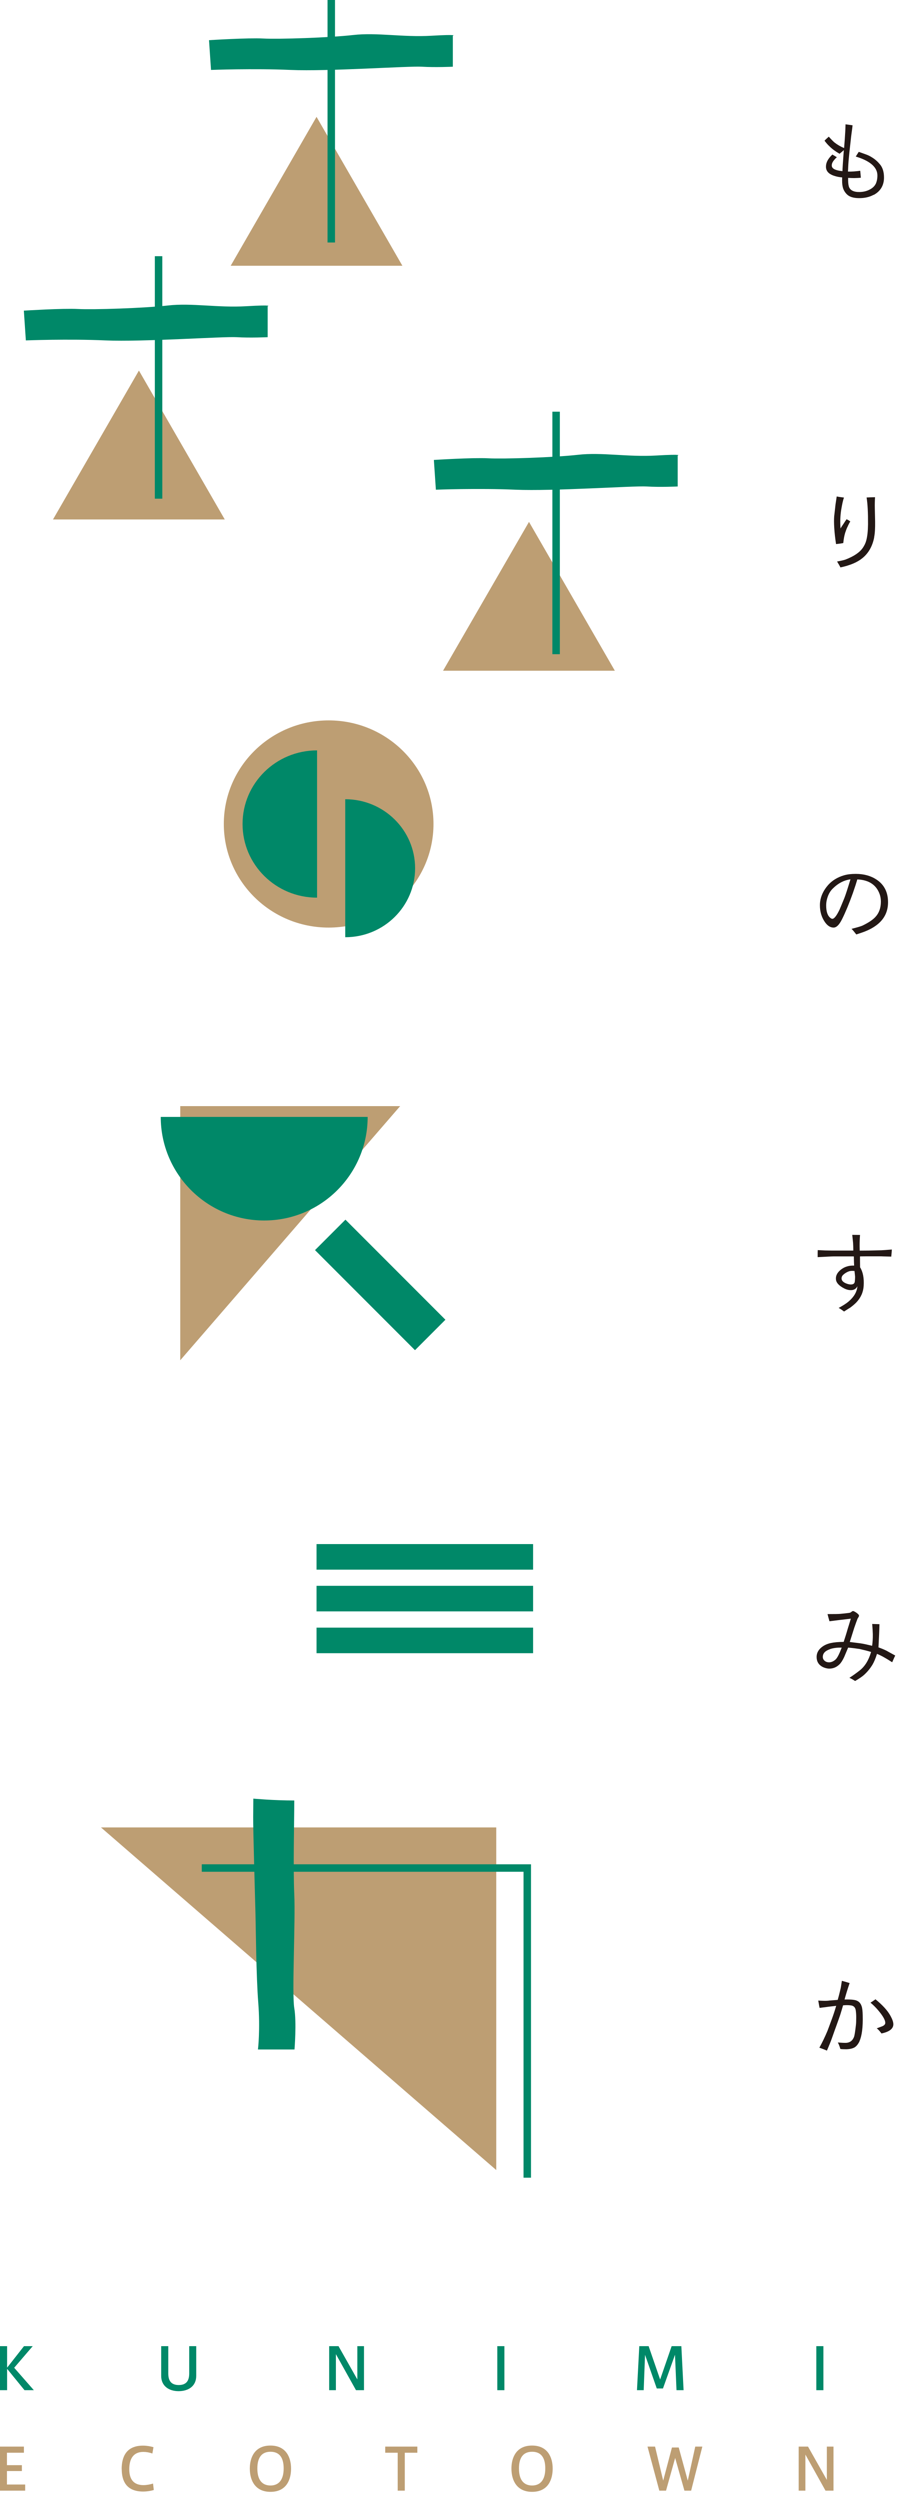 <svg width="97" height="268" viewBox="0 0 97 268" fill="none" xmlns="http://www.w3.org/2000/svg">
<g clip-path="url(#clip0_1_103)">
<path d="M33.965 12.524L24.752 28.489H43.178L33.965 12.524Z" fill="#BD9E73"/>
<path d="M14.906 39.722L5.685 55.686H24.119L14.906 39.722Z" fill="#BD9E73"/>
<path d="M56.761 55.943L47.54 71.899H65.974L56.761 55.943Z" fill="#BD9E73"/>
<path d="M42.937 118.573H19.34V145.819L42.937 118.573Z" fill="#BD9E73"/>
<path d="M53.249 232.624V195.893H10.833L53.249 232.624Z" fill="#BD9E73"/>
<path d="M35.264 99.434C41.477 99.434 46.514 94.462 46.514 88.329C46.514 82.195 41.477 77.223 35.264 77.223C29.051 77.223 24.015 82.195 24.015 88.329C24.015 94.462 29.051 99.434 35.264 99.434Z" fill="#BD9E73"/>
<path d="M47.794 141.471L37.066 130.744L33.801 134.009L44.528 144.737L47.794 141.471Z" fill="#008868"/>
<path d="M57.202 165.52H33.965V168.262H57.202V165.52Z" fill="#008868"/>
<path d="M57.202 169.994H33.965V172.736H57.202V169.994Z" fill="#008868"/>
<path d="M57.202 174.476H33.965V177.218H57.202V174.476Z" fill="#008868"/>
<path d="M44.541 93.067C44.541 97.156 41.19 100.468 37.044 100.468V85.674C41.181 85.674 44.541 88.986 44.541 93.075V93.067Z" fill="#008868"/>
<path d="M26.027 88.328C26.027 83.966 29.603 80.439 34.021 80.439V96.226C29.603 96.226 26.027 92.69 26.027 88.337V88.328Z" fill="#008868"/>
<path d="M28.344 130.833C34.478 130.833 39.45 125.862 39.45 119.728H17.247C17.247 125.862 22.218 130.833 28.352 130.833H28.344Z" fill="#008868"/>
<path d="M35.144 0V25.995H35.946V0" fill="#008868"/>
<path d="M59.27 44.132V70.127H60.072V44.132" fill="#008868"/>
<path d="M16.614 27.462V53.457H17.416V27.462" fill="#008868"/>
<path d="M21.649 200.647H56.175V233.442H56.977V199.846H21.649V200.647Z" fill="#008868"/>
<path d="M22.427 4.306L22.643 7.497C22.643 7.497 27.166 7.321 31.175 7.497C35.184 7.673 43.843 7.064 45.271 7.152C46.698 7.24 48.59 7.152 48.59 7.152V3.833C48.59 3.833 49.32 3.656 46.265 3.833C43.21 4.009 40.444 3.464 37.902 3.753C35.36 4.041 29.884 4.218 28.248 4.129C26.612 4.041 22.427 4.306 22.427 4.306Z" fill="#008868"/>
<path d="M2.558 33.3L2.774 36.491C2.774 36.491 7.297 36.314 11.306 36.491C15.315 36.667 23.974 36.058 25.402 36.146C26.829 36.234 28.721 36.146 28.721 36.146V32.827C28.721 32.827 29.451 32.65 26.396 32.827C23.341 33.003 20.575 32.458 18.033 32.746C15.491 33.035 10.015 33.211 8.379 33.123C6.743 33.035 2.558 33.3 2.558 33.3Z" fill="#008868"/>
<path d="M46.554 49.304L46.77 52.495C46.77 52.495 51.292 52.319 55.301 52.495C59.311 52.672 67.97 52.062 69.397 52.15C70.825 52.239 72.717 52.15 72.717 52.15V48.831C72.717 48.831 73.447 48.654 70.392 48.831C67.337 49.007 64.57 48.462 62.029 48.751C59.487 49.039 54.011 49.216 52.375 49.127C50.739 49.039 46.554 49.304 46.554 49.304Z" fill="#008868"/>
<path d="M27.174 192.806C27.174 192.806 29.347 193.006 31.576 193.006C31.576 195.275 31.447 200.182 31.576 203.077C31.712 205.964 31.311 213.701 31.576 215.257C31.84 216.812 31.6 219.699 31.6 219.699H27.679C27.679 219.699 27.935 217.566 27.711 214.679C27.486 211.793 27.454 206.701 27.414 205.186C27.374 203.67 27.15 195.901 27.166 194.786C27.174 193.976 27.182 192.806 27.182 192.806H27.174Z" fill="#008868"/>
<path d="M93.733 20.887C93.276 21.136 92.746 21.248 92.137 21.24C91.544 21.232 91.119 21.088 90.854 20.815C90.622 20.575 90.469 20.294 90.413 19.981C90.365 19.781 90.349 19.46 90.365 19.019C90.076 18.995 89.756 18.939 89.443 18.827C88.898 18.634 88.625 18.322 88.625 17.864C88.625 17.407 88.858 16.999 89.315 16.566C89.435 16.638 89.595 16.734 89.796 16.854C89.643 16.983 89.531 17.119 89.443 17.231C89.299 17.424 89.243 17.592 89.251 17.768C89.259 17.953 89.395 18.089 89.627 18.185C89.82 18.265 90.068 18.314 90.397 18.346C90.397 18.137 90.445 17.375 90.541 16.093C90.469 16.165 90.317 16.293 90.084 16.485C89.651 16.237 89.275 15.964 88.978 15.659C88.834 15.531 88.665 15.339 88.473 15.082C88.561 14.978 88.713 14.842 88.93 14.649C89.194 14.946 89.395 15.146 89.523 15.259C89.836 15.507 90.189 15.716 90.573 15.868C90.622 15.291 90.662 14.713 90.694 14.144C90.702 13.992 90.718 13.719 90.726 13.326C90.878 13.35 91.127 13.374 91.48 13.431C91.464 13.623 91.439 13.823 91.407 14.04L91.375 14.272C91.359 14.401 91.311 14.729 91.263 15.235C91.159 16.141 91.103 16.67 91.095 16.806C91.031 17.399 91.007 17.937 90.99 18.394C91.407 18.402 91.848 18.37 92.305 18.305L92.37 19.051C92.177 19.075 91.937 19.083 91.664 19.091C91.456 19.091 91.239 19.083 91.007 19.067C90.999 19.444 91.015 19.733 91.071 19.949C91.183 20.382 91.576 20.599 92.249 20.583C92.61 20.575 92.947 20.503 93.26 20.35C93.612 20.182 93.853 19.957 93.989 19.661C94.11 19.364 94.158 19.051 94.142 18.715C94.102 18.081 93.636 17.544 92.746 17.127C92.474 16.999 92.169 16.886 91.824 16.782C91.897 16.67 91.993 16.509 92.145 16.277L92.843 16.526C93.107 16.614 93.356 16.734 93.588 16.886C93.901 17.079 94.182 17.327 94.438 17.64C94.711 17.977 94.855 18.434 94.855 19.035C94.855 19.869 94.478 20.503 93.749 20.895L93.733 20.887Z" fill="#231815"/>
<path d="M90.926 56.496C90.846 56.665 90.766 56.873 90.686 57.122C90.598 57.41 90.525 57.779 90.485 58.212C90.357 58.244 90.093 58.284 89.708 58.324C89.619 57.731 89.547 57.146 89.515 56.576C89.483 56.079 89.483 55.678 89.507 55.358C89.539 55.117 89.579 54.692 89.651 54.075C89.659 53.986 89.716 53.69 89.78 53.217C89.908 53.249 90.165 53.289 90.558 53.337C90.453 53.626 90.357 54.075 90.261 54.66C90.157 55.309 90.141 55.975 90.189 56.649C90.237 56.56 90.357 56.368 90.574 56.055C90.622 55.975 90.702 55.847 90.838 55.662C90.95 55.71 91.079 55.783 91.239 55.895C91.167 56.007 91.055 56.208 90.926 56.504V56.496ZM93.805 57.587C93.621 58.549 93.195 59.295 92.546 59.824C91.993 60.281 91.207 60.609 90.181 60.826C90.133 60.722 90.012 60.513 89.82 60.193C90.261 60.112 90.566 60.04 90.718 59.984C91.64 59.631 92.265 59.206 92.602 58.693C92.754 58.461 92.875 58.22 92.947 57.947C93.067 57.514 93.131 56.929 93.139 56.208C93.147 54.989 93.099 54.027 92.987 53.329C93.171 53.321 93.468 53.305 93.893 53.297C93.869 53.69 93.861 54.083 93.869 54.46L93.901 55.911C93.909 56.6 93.885 57.154 93.797 57.587H93.805Z" fill="#231815"/>
<path d="M94.318 98.953C93.965 99.273 93.524 99.546 92.987 99.778C92.706 99.899 92.329 100.027 91.88 100.171C91.656 99.883 91.488 99.674 91.367 99.57C92.001 99.41 92.41 99.289 92.57 99.209C93.163 98.921 93.621 98.624 93.909 98.319C94.31 97.902 94.519 97.349 94.519 96.651C94.519 96.379 94.478 96.114 94.398 95.882C94.045 94.863 93.244 94.326 91.993 94.27C91.888 94.631 91.728 95.12 91.52 95.721C91.119 96.844 90.726 97.79 90.349 98.544C90.052 99.137 89.756 99.434 89.443 99.434C89.098 99.434 88.793 99.241 88.521 98.856C88.16 98.343 87.976 97.734 87.976 97.036C87.976 96.892 87.984 96.772 88 96.659C88.08 96.026 88.377 95.416 88.866 94.863C89.299 94.382 89.868 94.037 90.541 93.837C90.918 93.725 91.335 93.677 91.824 93.677C92.706 93.677 93.452 93.885 94.085 94.31C94.879 94.847 95.288 95.649 95.288 96.716C95.288 97.614 94.968 98.359 94.326 98.945L94.318 98.953ZM89.387 95.224C89.05 95.537 88.834 95.962 88.713 96.483C88.673 96.651 88.649 96.86 88.649 97.068C88.649 97.742 88.809 98.199 89.146 98.431C89.21 98.472 89.259 98.496 89.307 98.496C89.515 98.496 89.772 98.159 90.084 97.509C90.124 97.429 90.293 97.012 90.598 96.275C90.726 95.954 90.942 95.288 91.255 94.262C90.566 94.35 89.94 94.679 89.387 95.224Z" fill="#231815"/>
<path d="M95.657 134.706C94.887 134.69 94.519 134.674 94.534 134.674C93.163 134.674 92.418 134.674 92.281 134.682C92.273 134.914 92.281 135.299 92.289 135.852C92.602 136.349 92.722 137.015 92.674 137.833C92.634 138.522 92.362 139.124 91.865 139.637C91.696 139.805 91.48 139.99 91.231 140.174C91.111 140.246 90.886 140.383 90.566 140.591C90.325 140.407 90.133 140.278 89.988 140.206C90.461 139.95 90.814 139.725 91.055 139.517C91.64 139.019 91.953 138.474 92.001 137.881C91.848 138.186 91.584 138.322 91.215 138.298C90.942 138.282 90.67 138.178 90.389 138.009C89.964 137.753 89.732 137.472 89.7 137.175C89.651 136.782 89.82 136.438 90.197 136.125C90.614 135.788 91.095 135.644 91.648 135.668C91.64 135.475 91.624 135.155 91.616 134.682H89.483C89.251 134.682 88.673 134.714 87.735 134.762C87.735 134.401 87.735 134.144 87.743 134.008C88.32 134.04 88.802 134.056 89.21 134.056H91.56C91.56 133.768 91.552 133.495 91.536 133.238C91.528 133.158 91.496 132.861 91.448 132.372C92.001 132.38 92.273 132.38 92.281 132.38C92.273 132.509 92.249 132.805 92.241 133.238C92.233 133.447 92.241 133.719 92.249 134.064C92.763 134.064 93.54 134.056 94.575 134.024C94.743 134.016 95.12 133.992 95.697 133.944C95.689 134.112 95.665 134.377 95.633 134.714L95.657 134.706ZM91.688 136.245C91.439 136.221 91.255 136.237 91.135 136.269C90.902 136.341 90.678 136.47 90.469 136.662C90.341 136.79 90.277 136.943 90.309 137.127C90.341 137.288 90.469 137.432 90.726 137.552C91.023 137.68 91.263 137.721 91.472 137.672C91.624 137.632 91.704 137.528 91.72 137.376C91.736 137.223 91.752 137.055 91.752 136.871C91.752 136.822 91.728 136.606 91.688 136.245Z" fill="#231815"/>
<path d="M95.729 178.188C95.064 177.755 94.519 177.451 94.102 177.29C93.957 177.763 93.797 178.14 93.629 178.429C93.38 178.846 93.075 179.215 92.722 179.535C92.562 179.688 92.241 179.912 91.752 180.201C91.592 180.089 91.391 179.968 91.143 179.856C91.504 179.624 91.873 179.359 92.233 179.078C92.803 178.637 93.212 177.972 93.468 177.082C93.204 177.002 92.803 176.897 92.249 176.769C91.945 176.721 91.536 176.665 91.007 176.617C90.926 176.817 90.782 177.154 90.582 177.627C90.413 177.988 90.245 178.253 90.076 178.413C89.764 178.718 89.403 178.87 88.986 178.87C88.753 178.87 88.521 178.806 88.288 178.702C87.847 178.477 87.623 178.116 87.623 177.619C87.623 177.234 87.783 176.905 88.096 176.633C88.369 176.392 88.705 176.232 89.106 176.136C89.499 176.048 89.972 176.007 90.525 176.007C90.654 175.615 90.806 175.149 90.958 174.612C91.023 174.42 91.127 174.059 91.295 173.514C91.063 173.546 90.638 173.594 90.02 173.666C89.836 173.69 89.499 173.73 89.002 173.794C88.954 173.626 88.882 173.369 88.793 173.025C89.531 173.025 89.972 173.017 90.149 173.001C90.541 172.969 90.878 172.928 91.167 172.888C91.215 172.88 91.287 172.848 91.359 172.784C91.431 172.736 91.472 172.704 91.504 172.696C91.568 172.688 91.672 172.736 91.849 172.848C92.041 172.977 92.153 173.089 92.169 173.161C92.177 173.201 92.169 173.265 92.121 173.345C92.073 173.426 92.033 173.49 92.017 173.514C91.929 173.746 91.808 174.067 91.664 174.492C91.576 174.765 91.415 175.27 91.183 176.015C91.391 176.04 91.776 176.088 92.338 176.16C92.674 176.208 93.083 176.304 93.58 176.424C93.629 176.064 93.661 175.647 93.653 175.174C93.644 174.853 93.621 174.484 93.588 174.083L94.366 174.107C94.358 174.66 94.318 175.486 94.262 176.593C94.575 176.705 94.871 176.825 95.128 176.954C95.216 177.002 95.521 177.178 96.058 177.467C95.994 177.595 95.89 177.828 95.737 178.18L95.729 178.188ZM89.066 176.785C88.553 176.954 88.288 177.226 88.288 177.619C88.288 177.787 88.361 177.932 88.489 178.036C88.617 178.148 88.778 178.196 88.954 178.196C89.203 178.196 89.435 178.092 89.659 177.892C89.844 177.723 90.06 177.298 90.317 176.617C89.844 176.609 89.419 176.657 89.066 176.777V176.785Z" fill="#231815"/>
<path d="M92.225 218.825C92.073 219.137 91.888 219.362 91.68 219.482C91.456 219.602 91.167 219.667 90.798 219.675C90.517 219.675 90.301 219.667 90.173 219.642C90.084 219.338 89.988 219.105 89.9 218.945C90.357 218.985 90.654 218.993 90.822 218.985C91.223 218.953 91.496 218.736 91.648 218.319C91.696 218.167 91.76 217.782 91.832 217.149C91.865 216.916 91.873 216.612 91.873 216.243C91.873 215.986 91.856 215.746 91.824 215.513C91.776 215.176 91.592 215 91.271 214.968C90.999 214.936 90.726 214.936 90.461 214.968C90.389 215.224 90.293 215.553 90.157 215.986C90.084 216.195 89.948 216.596 89.74 217.165C89.675 217.325 89.531 217.75 89.283 218.44C89.162 218.785 88.978 219.25 88.729 219.819C88.561 219.747 88.288 219.634 87.919 219.506C88.216 218.969 88.505 218.376 88.785 217.71C88.834 217.598 88.994 217.141 89.291 216.347C89.443 215.93 89.587 215.489 89.724 215.016C89.692 215.024 89.499 215.048 89.13 215.088C89.018 215.096 88.818 215.128 88.521 215.168C88.409 215.176 88.216 215.208 87.944 215.24C87.927 215.168 87.871 214.904 87.799 214.455C87.992 214.463 88.16 214.479 88.337 214.479C88.609 214.487 88.834 214.479 89.026 214.447C89.138 214.439 89.419 214.415 89.884 214.383C89.996 214.006 90.093 213.613 90.189 213.204C90.221 213.092 90.261 212.811 90.333 212.338C90.501 212.378 90.774 212.458 91.167 212.578C90.942 213.228 90.766 213.813 90.622 214.342C90.83 214.334 91.015 214.334 91.159 214.342C91.448 214.35 91.664 214.383 91.792 214.415C92.129 214.503 92.346 214.719 92.458 215.072C92.53 215.281 92.562 215.609 92.57 216.058C92.602 217.317 92.482 218.247 92.217 218.825H92.225ZM94.583 217.983C94.43 217.774 94.27 217.582 94.078 217.429C94.15 217.405 94.326 217.341 94.639 217.221C94.871 217.133 94.992 216.996 94.992 216.844C94.992 216.547 94.743 216.106 94.222 215.489C93.957 215.176 93.685 214.912 93.404 214.679C93.524 214.607 93.709 214.487 93.941 214.318C94.695 214.936 95.24 215.521 95.553 216.098C95.753 216.459 95.858 216.764 95.858 216.996C95.858 217.47 95.433 217.806 94.575 217.983H94.583Z" fill="#231815"/>
<path d="M3.64 256.221H2.63L0.762 253.928V256.221H0V251.499H0.762V253.808L2.574 251.499H3.512L1.523 253.816L3.632 256.221H3.64Z" fill="#008868"/>
<path d="M19.163 256.326C18.113 256.326 17.295 255.764 17.295 254.69V251.499H18.057V254.425C18.057 255.131 18.305 255.668 19.18 255.668C20.053 255.668 20.302 255.131 20.302 254.425V251.499H21.056V254.69C21.056 255.764 20.246 256.326 19.163 256.326Z" fill="#008868"/>
<path d="M36.034 256.221H35.32V251.499H36.322L38.343 255.067V251.499H39.057V256.221H38.199L36.042 252.357V256.221H36.034Z" fill="#008868"/>
<path d="M54.123 256.221H53.361V251.499H54.123V256.221Z" fill="#008868"/>
<path d="M71.129 256.037H70.472L69.213 252.429L69.069 256.221H68.347L68.596 251.499H69.598L70.833 255.075L72.068 251.499H73.11L73.35 256.221H72.589L72.428 252.421L71.137 256.037H71.129Z" fill="#008868"/>
<path d="M88.353 256.221H87.591V251.499H88.353V256.221Z" fill="#008868"/>
<path d="M0.746 264.256H2.349V264.889H0.746V266.332H2.702V266.99H0V262.267H2.566V262.925H0.746V264.256Z" fill="#BD9E73"/>
<path d="M13.054 264.681C13.054 263.39 13.527 262.163 15.347 262.163C15.756 262.163 16.181 262.243 16.469 262.331L16.349 263.013C16.069 262.901 15.708 262.836 15.379 262.836C14.296 262.836 13.871 263.598 13.871 264.697C13.871 265.795 14.361 266.397 15.395 266.397C15.724 266.397 16.173 266.316 16.421 266.228L16.502 266.918C16.245 267.006 15.78 267.086 15.363 267.086C13.575 267.086 13.062 265.964 13.062 264.697L13.054 264.681Z" fill="#BD9E73"/>
<path d="M26.805 264.617C26.805 263.406 27.35 262.155 29.018 262.155C30.686 262.155 31.231 263.406 31.231 264.625C31.231 265.843 30.718 267.118 29.018 267.118C27.47 267.118 26.805 266.004 26.805 264.625V264.617ZM27.615 264.617C27.615 265.956 28.224 266.437 29.026 266.437C29.828 266.437 30.437 265.932 30.437 264.609C30.437 263.406 29.948 262.82 29.026 262.82C28.104 262.82 27.615 263.414 27.615 264.609V264.617Z" fill="#BD9E73"/>
<path d="M42.673 266.99V262.925H41.334V262.267H44.782V262.925H43.435V266.99H42.681H42.673Z" fill="#BD9E73"/>
<path d="M54.877 264.617C54.877 263.406 55.422 262.155 57.09 262.155C58.757 262.155 59.303 263.406 59.303 264.625C59.303 265.843 58.789 267.118 57.09 267.118C55.542 267.118 54.877 266.004 54.877 264.625V264.617ZM55.686 264.617C55.686 265.956 56.296 266.437 57.098 266.437C57.899 266.437 58.509 265.932 58.509 264.609C58.509 263.406 58.02 262.82 57.098 262.82C56.175 262.82 55.686 263.414 55.686 264.609V264.617Z" fill="#BD9E73"/>
<path d="M74.585 262.267H75.363L74.16 266.99H73.439L72.445 263.486L71.466 266.99H70.745L69.478 262.267H70.288L71.162 265.916L72.1 262.363H72.829L73.799 265.916L74.601 262.267H74.585Z" fill="#BD9E73"/>
<path d="M86.412 266.99H85.698V262.267H86.701L88.721 265.835V262.267H89.435V266.99H88.577L86.42 263.125V266.99H86.412Z" fill="#BD9E73"/>
</g>
<defs>
<clipPath id="clip0_1_103">
<rect width="96.05" height="267.118" fill="white"/>
</clipPath>
</defs>
</svg>
